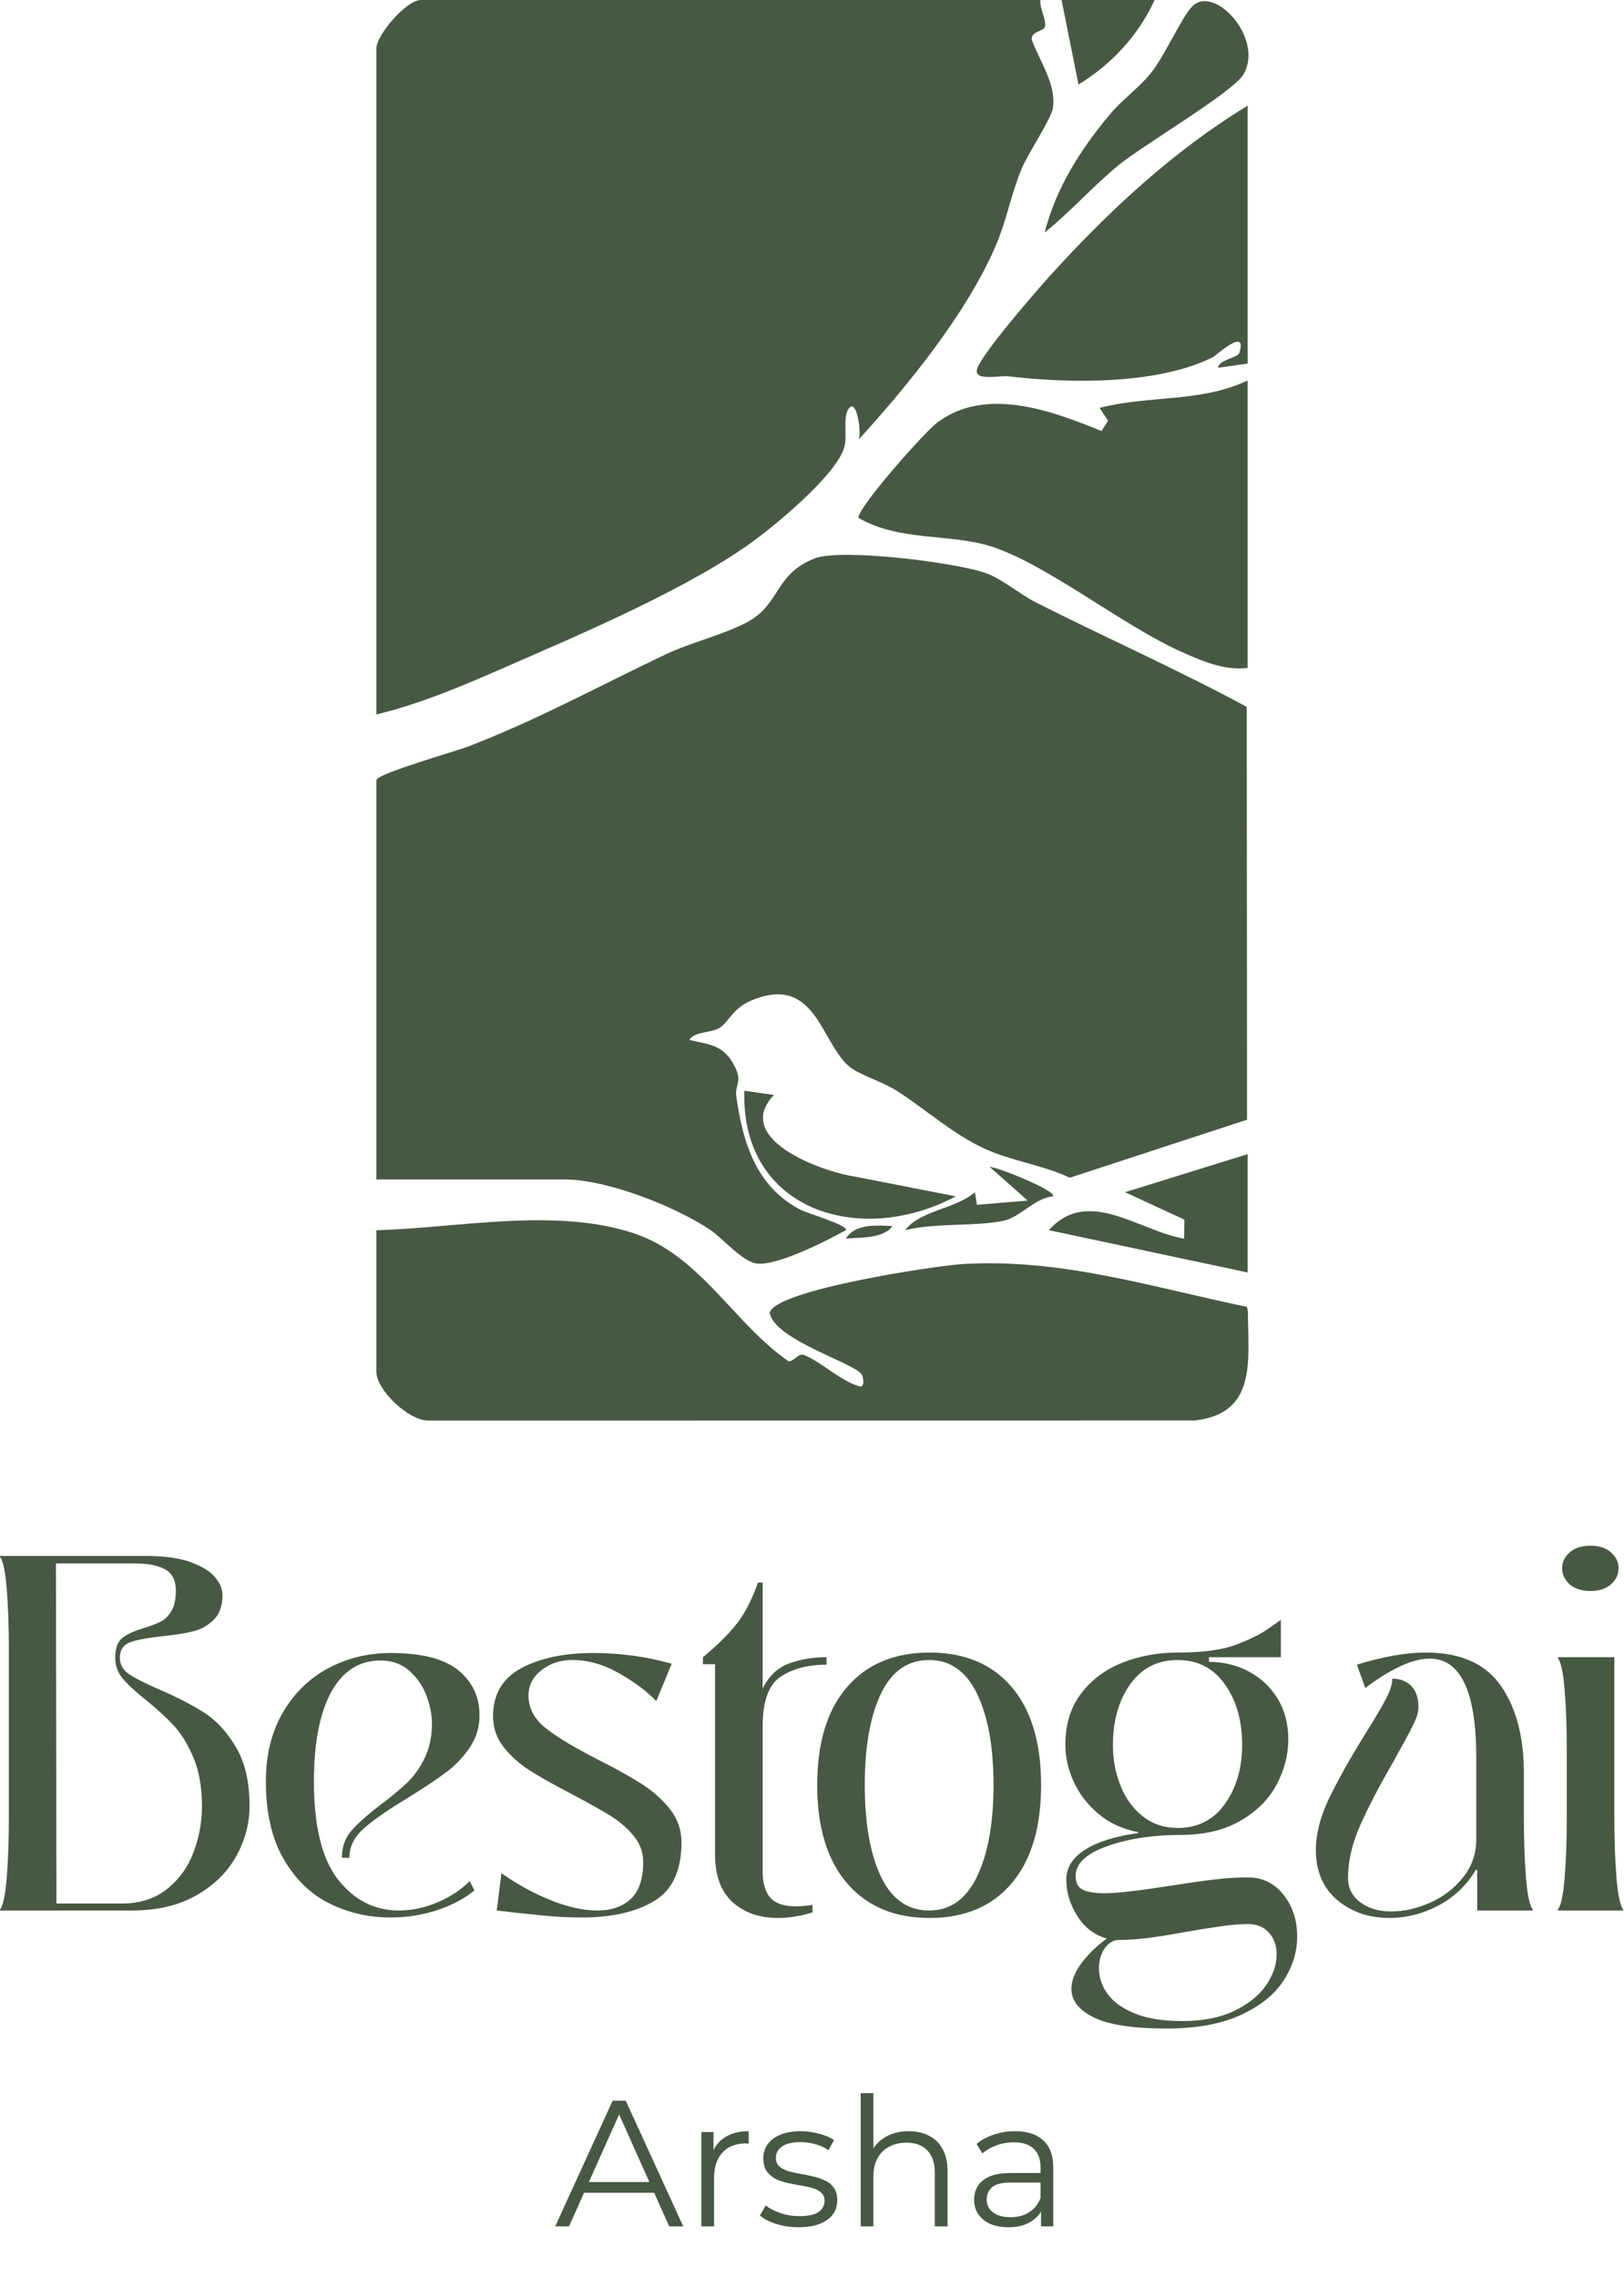 <?xml version="1.0" encoding="UTF-8"?> <svg xmlns="http://www.w3.org/2000/svg" width="189" height="265" viewBox="0 0 189 265" fill="none"><path d="M43.8 90.768C44.038 89.982 53.023 87.441 54.619 86.823C62.791 83.658 69.679 79.844 77.431 76.168C80.418 74.751 84.18 73.878 86.956 72.404C90.819 70.354 90.126 66.816 94.796 64.99C97.917 63.77 111.23 65.461 114.67 66.674C116.652 67.372 118.656 69.144 120.578 70.115C128.717 74.23 137.075 77.927 145.096 82.258L145.13 130.302L124.504 137.054C121.323 135.555 117.772 135.136 114.58 133.671C110.953 132.006 107.82 129.177 104.498 127.021C102.824 125.934 100.592 125.282 99.237 124.406C95.56 122.03 95.209 113.01 87.269 116.506C85.31 117.368 84.787 118.912 83.813 119.571C82.831 120.236 80.791 120.003 80.229 121.018C82.415 121.544 84 121.544 85.245 123.629C86.609 125.915 85.478 126.104 85.692 127.61C86.461 133.012 87.994 138.099 93.181 140.792C93.939 141.185 98.81 142.622 98.437 143.156C96.257 144.376 90.26 147.439 87.971 147.023C86.267 146.713 84.064 144.043 82.554 143.049C78.413 140.328 70.651 137.259 65.704 137.259H43.8V90.768Z" fill="#475943"></path><path d="M121.081 0C120.962 0.982 121.796 2.227 121.61 3.112C121.498 3.652 119.905 3.653 120.083 4.645C120.984 7.083 122.899 9.748 122.552 12.502C122.389 13.793 119.617 17.884 118.874 19.687C117.713 22.507 117.099 25.754 115.911 28.533C112.532 36.435 105.648 44.883 99.92 51.165C100.322 50.517 99.673 45.91 98.676 47.713C98.144 48.676 98.566 50.506 98.321 51.786C97.73 54.873 90.799 60.633 88.061 62.687C80.503 68.357 67.294 73.926 58.405 77.815C53.677 79.884 48.826 81.936 43.8 83.143V5.657C43.8 4.061 47.305 0 48.968 0H121.081Z" fill="#475943"></path><path d="M43.8 143.163C53.338 142.91 64.911 140.413 74.091 143.637C81.572 146.264 85.574 154.165 91.787 158.425C92.445 158.404 92.92 157.464 93.507 157.666C95.408 158.32 97.912 160.84 100.167 161.36C100.63 161.295 100.471 160.264 100.304 159.975C99.523 158.624 90.13 155.952 89.576 152.768C90.195 150.104 108.886 147.295 111.979 147.104C123.509 146.391 134.024 149.791 145.136 152.085L145.233 152.739C145.249 158.332 146.306 164.491 139.049 165.303L49.941 165.313C47.572 165.404 43.8 161.73 43.8 159.644V143.163Z" fill="#475943"></path><path d="M145.2 77.731C142.464 78.059 139.917 76.932 137.484 75.85C130.696 72.832 121.828 65.645 115.308 63.576C110.597 62.081 104.593 63.021 99.907 60.26C99.88 58.98 107.567 50.326 109.033 49.21C114.68 44.913 122.363 47.784 128.194 50.161L128.956 48.956L127.965 47.469C133.809 45.957 139.65 46.888 145.2 44.277V77.731Z" fill="#475943"></path><path d="M145.2 42.31L141.757 42.796C141.807 41.873 144.049 41.632 144.227 41.081C145.243 37.943 141.441 41.416 141.22 41.529C134.787 44.813 124.327 44.625 117.382 43.794C116.358 43.671 113.436 44.379 113.688 43.042C113.989 41.443 120.751 33.682 122.305 31.972C129.086 24.506 136.563 17.552 145.2 12.3V42.31Z" fill="#475943"></path><path d="M121.577 27.058C122.908 21.837 125.783 17.349 129.195 13.276C130.562 11.645 132.498 10.255 133.864 8.595C135.564 6.53 137.539 1.933 138.779 0.717C141.346 -1.801 147.118 4.443 144.732 8.636C143.575 10.67 133.033 16.896 130.201 19.202C127.283 21.578 124.539 24.692 121.577 27.058Z" fill="#475943"></path><path d="M145.2 134.308V148.082L122.065 143.158C126.601 138.069 132.526 143.236 137.812 144.149L137.84 141.929L130.929 138.741L145.2 134.308Z" fill="#475943"></path><path d="M90.07 127.425C85.245 132.497 95.408 136.3 99.512 136.924L111.232 139.221C100.154 145.136 86.213 140.936 86.627 126.93L90.07 127.425Z" fill="#475943"></path><path d="M134.371 0C132.507 4.112 129.342 7.497 125.516 9.838L123.542 0H134.371Z" fill="#475943"></path><path d="M122.556 139.222C120.434 139.399 118.687 141.685 116.785 142.068C113.39 142.753 108.86 142.283 105.329 143.158C107.15 140.806 111.092 140.756 113.46 138.743L113.697 140.207L119.603 139.715L115.174 135.789C116.102 135.802 123.018 138.606 122.556 139.222Z" fill="#475943"></path><path d="M103.853 142.676C102.864 144.172 100.035 143.986 98.44 144.142C99.554 142.338 102.019 142.617 103.853 142.676Z" fill="#475943"></path><path d="M14.222 221.514C16.285 221.514 18.022 220.953 19.433 219.832C20.845 218.71 21.876 217.28 22.527 215.543C23.179 213.806 23.505 212.014 23.505 210.169C23.505 207.997 23.179 206.134 22.527 204.578C21.876 203.022 21.117 201.773 20.248 200.832C19.379 199.891 18.275 198.878 16.936 197.792C15.706 196.815 14.81 195.982 14.25 195.295C13.688 194.608 13.408 193.812 13.408 192.906C13.408 191.821 13.679 191.061 14.222 190.627C14.765 190.192 15.579 189.812 16.665 189.487C17.497 189.233 18.166 188.98 18.674 188.727C19.18 188.474 19.605 188.057 19.95 187.478C20.293 186.9 20.465 186.103 20.465 185.09C20.465 183.931 20.058 183.117 19.244 182.646C18.429 182.177 17.244 181.941 15.688 181.941H6.514L6.568 221.514H14.222ZM0 222.328V222.22C0.361 221.75 0.624 220.501 0.787 218.474C0.949 216.448 1.031 214.113 1.031 211.472V191.929C1.031 189.288 0.949 186.954 0.787 184.927C0.624 182.9 0.361 181.652 0 181.181V181.072H17.045C19.18 181.072 20.908 181.316 22.229 181.805C23.549 182.294 24.491 182.882 25.052 183.569C25.613 184.257 25.893 184.946 25.893 185.632C25.893 186.863 25.558 187.813 24.889 188.482C24.219 189.153 23.414 189.605 22.474 189.84C21.532 190.075 20.337 190.265 18.89 190.41C17.189 190.591 15.941 190.826 15.145 191.115C14.349 191.405 13.951 192.002 13.951 192.906C13.951 193.703 14.312 194.345 15.037 194.834C15.76 195.322 16.918 195.911 18.51 196.598C20.609 197.502 22.365 198.408 23.776 199.312C25.188 200.217 26.417 201.557 27.467 203.329C28.517 205.103 29.042 207.382 29.042 210.169C29.042 212.196 28.526 214.14 27.495 216.005C26.463 217.869 24.916 219.388 22.853 220.564C20.79 221.74 18.294 222.328 15.362 222.328H0Z" fill="#475943"></path><path d="M38.352 221.514C36.161 220.429 34.38 218.7 33.005 216.33C31.629 213.96 30.942 210.947 30.942 207.291C30.942 204.216 31.602 201.546 32.923 199.284C34.244 197.023 36.008 195.304 38.216 194.127C40.423 192.952 42.848 192.363 45.49 192.363C49.073 192.363 51.687 193.033 53.335 194.372C54.981 195.711 55.804 197.466 55.804 199.637C55.804 201.013 55.415 202.27 54.637 203.41C53.858 204.55 52.9 205.536 51.76 206.368C50.62 207.202 49.145 208.179 47.336 209.3C45.056 210.676 43.373 211.851 42.287 212.829C41.202 213.806 40.659 214.927 40.659 216.194H39.79C39.79 214.964 40.143 213.933 40.849 213.1C41.555 212.268 42.685 211.254 44.241 210.06C45.545 209.083 46.593 208.214 47.39 207.454C48.185 206.694 48.864 205.736 49.425 204.577C49.986 203.419 50.267 202.08 50.267 200.56C50.267 199.548 50.059 198.48 49.643 197.358C49.227 196.236 48.566 195.268 47.661 194.453C46.757 193.639 45.635 193.232 44.296 193.232C41.799 193.232 39.88 194.462 38.542 196.923C37.202 199.385 36.533 202.84 36.533 207.291C36.533 212.539 37.474 216.357 39.356 218.746C41.238 221.134 43.59 222.328 46.413 222.328C47.933 222.328 49.434 222.012 50.918 221.378C52.402 220.745 53.651 219.921 54.664 218.908L55.207 219.994C54.013 220.971 52.556 221.74 50.837 222.301C49.118 222.862 47.317 223.142 45.436 223.142C42.902 223.142 40.541 222.599 38.352 221.514Z" fill="#475943"></path><path d="M63.078 222.899C61.486 222.736 60.509 222.635 60.147 222.6C58.88 222.455 58.102 222.364 57.813 222.329L58.356 217.986C60.202 219.289 62.119 220.339 64.109 221.135C66.1 221.931 67.91 222.329 69.538 222.329C71.167 222.329 72.46 221.876 73.42 220.971C74.378 220.067 74.858 218.637 74.858 216.683C74.858 215.562 74.487 214.548 73.745 213.643C73.003 212.739 72.09 211.952 71.004 211.282C69.919 210.613 68.416 209.771 66.499 208.758C64.471 207.708 62.861 206.803 61.667 206.043C60.473 205.283 59.459 204.379 58.627 203.329C57.795 202.28 57.379 201.085 57.379 199.746C57.379 197.177 58.473 195.304 60.663 194.128C62.852 192.953 65.648 192.363 69.05 192.363C72.198 192.363 75.238 192.78 78.169 193.612L76.378 197.955C75.256 196.797 73.8 195.712 72.008 194.698C70.217 193.685 68.416 193.177 66.607 193.177C65.195 193.177 63.992 193.577 62.997 194.372C62.001 195.169 61.504 196.145 61.504 197.304C61.504 198.788 62.183 200.063 63.539 201.13C64.897 202.198 66.932 203.42 69.647 204.795C71.782 205.88 73.482 206.831 74.75 207.645C76.016 208.459 77.092 209.427 77.98 210.549C78.865 211.671 79.309 212.956 79.309 214.403C79.309 217.696 78.242 219.977 76.107 221.243C73.971 222.509 71.167 223.143 67.693 223.143C66.209 223.143 64.67 223.061 63.078 222.899Z" fill="#475943"></path><path d="M96.191 193.721C94.055 193.721 92.283 194.182 90.871 195.105C89.46 196.028 88.754 197.974 88.754 200.941V217.715C88.754 219.126 89.052 220.167 89.65 220.836C90.247 221.506 91.233 221.841 92.609 221.841C93.223 221.841 93.875 221.786 94.563 221.678V222.546C93.187 222.98 91.848 223.197 90.546 223.197C88.374 223.197 86.61 222.581 85.253 221.352C83.896 220.122 83.217 218.257 83.217 215.76V193.667H81.806V192.853C83.543 191.405 84.873 190.084 85.796 188.89C86.719 187.695 87.523 186.121 88.211 184.167H88.754V196.49C89.478 195.042 90.5 194.074 91.821 193.585C93.142 193.097 94.598 192.853 96.191 192.853V193.721Z" fill="#475943"></path><path d="M113.725 218.339C114.991 215.679 115.625 212.142 115.625 207.726C115.625 203.311 114.991 199.783 113.725 197.141C112.458 194.499 110.594 193.178 108.133 193.178C105.636 193.178 103.764 194.49 102.515 197.113C101.267 199.737 100.642 203.275 100.642 207.726C100.642 212.177 101.267 215.724 102.515 218.366C103.764 221.008 105.636 222.328 108.133 222.328C110.594 222.328 112.458 220.999 113.725 218.339ZM98.579 219.153C96.263 216.457 95.106 212.648 95.106 207.726C95.106 202.805 96.263 199.005 98.579 196.326C100.895 193.649 104.098 192.31 108.188 192.31C112.277 192.31 115.462 193.649 117.742 196.326C120.022 199.005 121.162 202.805 121.162 207.726C121.162 212.648 120.022 216.457 117.742 219.153C115.462 221.85 112.277 223.197 108.188 223.197C104.098 223.197 100.895 221.85 98.579 219.153Z" fill="#475943"></path><path d="M130.418 207.835C131.015 209.319 131.884 210.504 133.024 211.39C134.164 212.277 135.511 212.72 137.068 212.72C139.42 212.72 141.256 211.779 142.578 209.898C143.898 208.016 144.559 205.736 144.559 203.057C144.559 200.235 143.889 197.883 142.55 196.001C141.211 194.119 139.384 193.178 137.068 193.178C134.715 193.178 132.87 194.119 131.531 196.001C130.192 197.883 129.522 200.235 129.522 203.057C129.522 204.759 129.821 206.351 130.418 207.835ZM143.663 233.999C145.309 233.203 146.541 232.208 147.355 231.014C148.169 229.82 148.576 228.625 148.576 227.431C148.576 226.418 148.278 225.576 147.68 224.907C147.083 224.237 146.26 223.903 145.21 223.903C144.342 223.903 143.283 223.992 142.035 224.175C140.786 224.355 139.529 224.554 138.262 224.772C136.488 225.097 134.996 225.341 133.784 225.504C132.571 225.667 131.403 225.749 130.282 225.749C129.595 225.749 129.025 226.074 128.572 226.725C128.119 227.377 127.894 228.155 127.894 229.06C127.894 230.072 128.21 231.041 128.844 231.964C129.477 232.887 130.517 233.655 131.965 234.271C133.412 234.886 135.294 235.194 137.611 235.194C139.999 235.194 142.016 234.795 143.663 233.999ZM149.364 220.483C150.43 221.822 150.965 223.45 150.965 225.368C150.965 227.141 150.439 228.842 149.39 230.471C148.341 232.1 146.676 233.438 144.396 234.488C142.117 235.538 139.239 236.063 135.765 236.063C131.892 236.063 129.079 235.637 127.324 234.787C125.568 233.936 124.691 232.823 124.691 231.448C124.691 230.507 125.08 229.512 125.858 228.463C126.636 227.412 127.622 226.454 128.817 225.586C127.369 225.187 126.219 224.31 125.369 222.953C124.519 221.595 124.094 220.194 124.094 218.746C124.094 217.334 124.827 216.167 126.293 215.244C127.758 214.322 129.811 213.68 132.454 213.318V213.209C130.608 212.848 129.052 212.123 127.785 211.037C126.518 209.952 125.568 208.703 124.935 207.291C124.302 205.88 123.985 204.469 123.985 203.057C123.985 200.669 124.601 198.67 125.831 197.059C127.061 195.449 128.672 194.255 130.663 193.476C132.652 192.699 134.788 192.309 137.068 192.309C139.963 192.309 142.206 192.011 143.799 191.414C145.391 190.816 146.613 190.22 147.464 189.622C148.313 189.025 148.848 188.654 149.065 188.51V192.852H140.705V193.395C142.406 193.395 143.962 193.775 145.373 194.535C146.785 195.296 147.897 196.354 148.712 197.711C149.526 199.068 149.933 200.634 149.933 202.406C149.933 204.18 149.49 205.917 148.603 207.617C147.716 209.319 146.323 210.73 144.424 211.851C142.524 212.974 140.162 213.534 137.339 213.534C134.154 213.534 131.331 213.969 128.871 214.837C126.41 215.706 125.18 216.865 125.18 218.311C125.18 219.108 125.459 219.642 126.021 219.913C126.582 220.184 127.441 220.32 128.6 220.32C129.938 220.32 132.345 220.048 135.819 219.506C138.135 219.144 139.972 218.881 141.33 218.719C142.686 218.556 143.98 218.474 145.21 218.474C146.911 218.474 148.295 219.144 149.364 220.483Z" fill="#475943"></path><path d="M155.66 221.135C154.013 219.76 153.171 217.842 153.136 215.381C153.136 213.463 153.633 211.463 154.628 209.382C155.623 207.301 157.025 204.794 158.835 201.863C159.993 200.018 160.817 198.625 161.306 197.684C161.794 196.743 162.039 195.965 162.039 195.349C162.942 195.349 163.675 195.631 164.237 196.191C164.798 196.752 165.078 197.594 165.078 198.715C165.078 199.222 164.888 199.865 164.508 200.643C164.129 201.421 163.694 202.244 163.206 203.113C162.717 203.98 162.4 204.56 162.255 204.85C160.59 207.708 159.279 210.215 158.32 212.368C157.36 214.521 156.882 216.575 156.882 218.529C156.882 219.723 157.36 220.673 158.32 221.379C159.279 222.085 160.464 222.437 161.875 222.437C163.395 222.437 164.924 222.094 166.463 221.406C168.001 220.719 169.276 219.733 170.29 218.448C171.302 217.163 171.81 215.688 171.81 214.023V204.578C171.81 196.87 169.999 193.015 166.381 193.015C164.427 193.015 161.93 194.155 158.89 196.435L157.913 193.721C160.953 192.78 163.63 192.31 165.947 192.31C169.964 192.31 172.868 193.595 174.659 196.164C176.451 198.734 177.347 202.117 177.347 206.315V211.472C177.347 214.114 177.428 216.448 177.591 218.474C177.754 220.502 178.016 221.75 178.378 222.22V222.329H171.918V217.606H171.755C170.669 219.416 169.212 220.8 167.385 221.759C165.557 222.717 163.667 223.197 161.713 223.197C159.324 223.197 157.306 222.51 155.66 221.135Z" fill="#475943"></path><path d="M182.666 184.357C182.087 183.833 181.798 183.208 181.798 182.484C181.798 181.797 182.087 181.191 182.666 180.666C183.245 180.141 184.059 179.878 185.109 179.878C186.122 179.878 186.918 180.141 187.498 180.666C188.076 181.191 188.366 181.797 188.366 182.484C188.366 183.208 188.076 183.833 187.498 184.357C186.918 184.881 186.122 185.144 185.109 185.144C184.059 185.144 183.245 184.881 182.666 184.357ZM181.309 222.22C181.671 221.75 181.933 220.501 182.096 218.474C182.26 216.448 182.34 214.114 182.34 211.472V203.709C182.34 201.068 182.26 198.733 182.096 196.706C181.933 194.68 181.671 193.431 181.309 192.961V192.852H187.877V211.472C187.877 214.114 187.959 216.448 188.122 218.474C188.285 220.501 188.547 221.75 188.909 222.22V222.328H181.309V222.22Z" fill="#475943"></path><path d="M64.615 259.084L71.301 244.459H72.826L79.512 259.084H77.882L71.74 245.357H72.367L66.224 259.084H64.615ZM67.248 255.177L67.707 253.923H76.211L76.671 255.177H67.248ZM81.618 259.084V248.115H83.039V251.103L82.892 250.58C83.199 249.745 83.714 249.111 84.439 248.679C85.163 248.233 86.061 248.01 87.134 248.01V249.452C87.078 249.452 87.022 249.452 86.967 249.452C86.911 249.438 86.855 249.431 86.8 249.431C85.644 249.431 84.738 249.786 84.084 250.497C83.429 251.193 83.102 252.189 83.102 253.485V259.084H81.618ZM92.909 259.188C92.004 259.188 91.147 259.063 90.339 258.812C89.531 258.548 88.898 258.22 88.438 257.83L89.107 256.66C89.552 256.995 90.123 257.287 90.82 257.538C91.516 257.775 92.248 257.893 93.014 257.893C94.058 257.893 94.811 257.733 95.27 257.413C95.73 257.078 95.96 256.639 95.96 256.096C95.96 255.692 95.827 255.379 95.563 255.156C95.312 254.919 94.978 254.745 94.56 254.634C94.142 254.508 93.675 254.404 93.16 254.32C92.644 254.237 92.129 254.139 91.614 254.028C91.112 253.916 90.653 253.756 90.235 253.547C89.817 253.324 89.476 253.025 89.211 252.649C88.96 252.273 88.835 251.771 88.835 251.144C88.835 250.546 89.002 250.009 89.336 249.536C89.671 249.062 90.158 248.693 90.799 248.428C91.454 248.15 92.248 248.01 93.181 248.01C93.891 248.01 94.602 248.108 95.312 248.303C96.022 248.484 96.607 248.728 97.067 249.034L96.419 250.225C95.932 249.891 95.409 249.654 94.852 249.515C94.295 249.362 93.738 249.285 93.181 249.285C92.192 249.285 91.46 249.459 90.987 249.807C90.527 250.142 90.297 250.573 90.297 251.103C90.297 251.521 90.423 251.848 90.674 252.085C90.938 252.321 91.279 252.51 91.697 252.649C92.129 252.774 92.596 252.879 93.097 252.962C93.613 253.046 94.121 253.15 94.622 253.276C95.138 253.387 95.604 253.547 96.022 253.756C96.454 253.951 96.795 254.237 97.046 254.613C97.311 254.975 97.443 255.455 97.443 256.054C97.443 256.695 97.262 257.252 96.9 257.726C96.552 258.186 96.036 258.548 95.354 258.812C94.685 259.063 93.87 259.188 92.909 259.188ZM105.765 248.01C106.656 248.01 107.436 248.185 108.105 248.533C108.787 248.867 109.316 249.382 109.692 250.079C110.082 250.775 110.277 251.653 110.277 252.711V259.084H108.794V252.858C108.794 251.702 108.502 250.831 107.917 250.246C107.345 249.647 106.538 249.348 105.493 249.348C104.713 249.348 104.03 249.508 103.445 249.828C102.874 250.135 102.429 250.587 102.108 251.186C101.802 251.771 101.648 252.482 101.648 253.317V259.084H100.165V243.581H101.648V251.124L101.356 250.559C101.704 249.766 102.261 249.146 103.027 248.7C103.794 248.24 104.706 248.01 105.765 248.01ZM121.158 259.084V256.66L121.096 256.263V252.21C121.096 251.277 120.831 250.559 120.302 250.058C119.786 249.557 119.013 249.306 117.983 249.306C117.272 249.306 116.597 249.424 115.956 249.661C115.315 249.898 114.772 250.211 114.326 250.601L113.658 249.494C114.215 249.02 114.883 248.658 115.663 248.407C116.443 248.143 117.265 248.01 118.129 248.01C119.55 248.01 120.643 248.366 121.409 249.076C122.189 249.772 122.579 250.838 122.579 252.273V259.084H121.158ZM117.377 259.188C116.555 259.188 115.838 259.056 115.225 258.791C114.626 258.513 114.166 258.137 113.846 257.663C113.525 257.176 113.365 256.619 113.365 255.992C113.365 255.421 113.497 254.905 113.762 254.446C114.041 253.972 114.486 253.596 115.099 253.317C115.726 253.025 116.562 252.879 117.607 252.879H121.388V253.986H117.648C116.59 253.986 115.851 254.174 115.434 254.55C115.03 254.926 114.828 255.393 114.828 255.95C114.828 256.577 115.071 257.078 115.559 257.454C116.046 257.83 116.729 258.018 117.607 258.018C118.442 258.018 119.16 257.83 119.759 257.454C120.371 257.064 120.817 256.507 121.096 255.783L121.43 256.807C121.151 257.531 120.664 258.109 119.967 258.541C119.285 258.973 118.421 259.188 117.377 259.188Z" fill="#475943"></path></svg> 